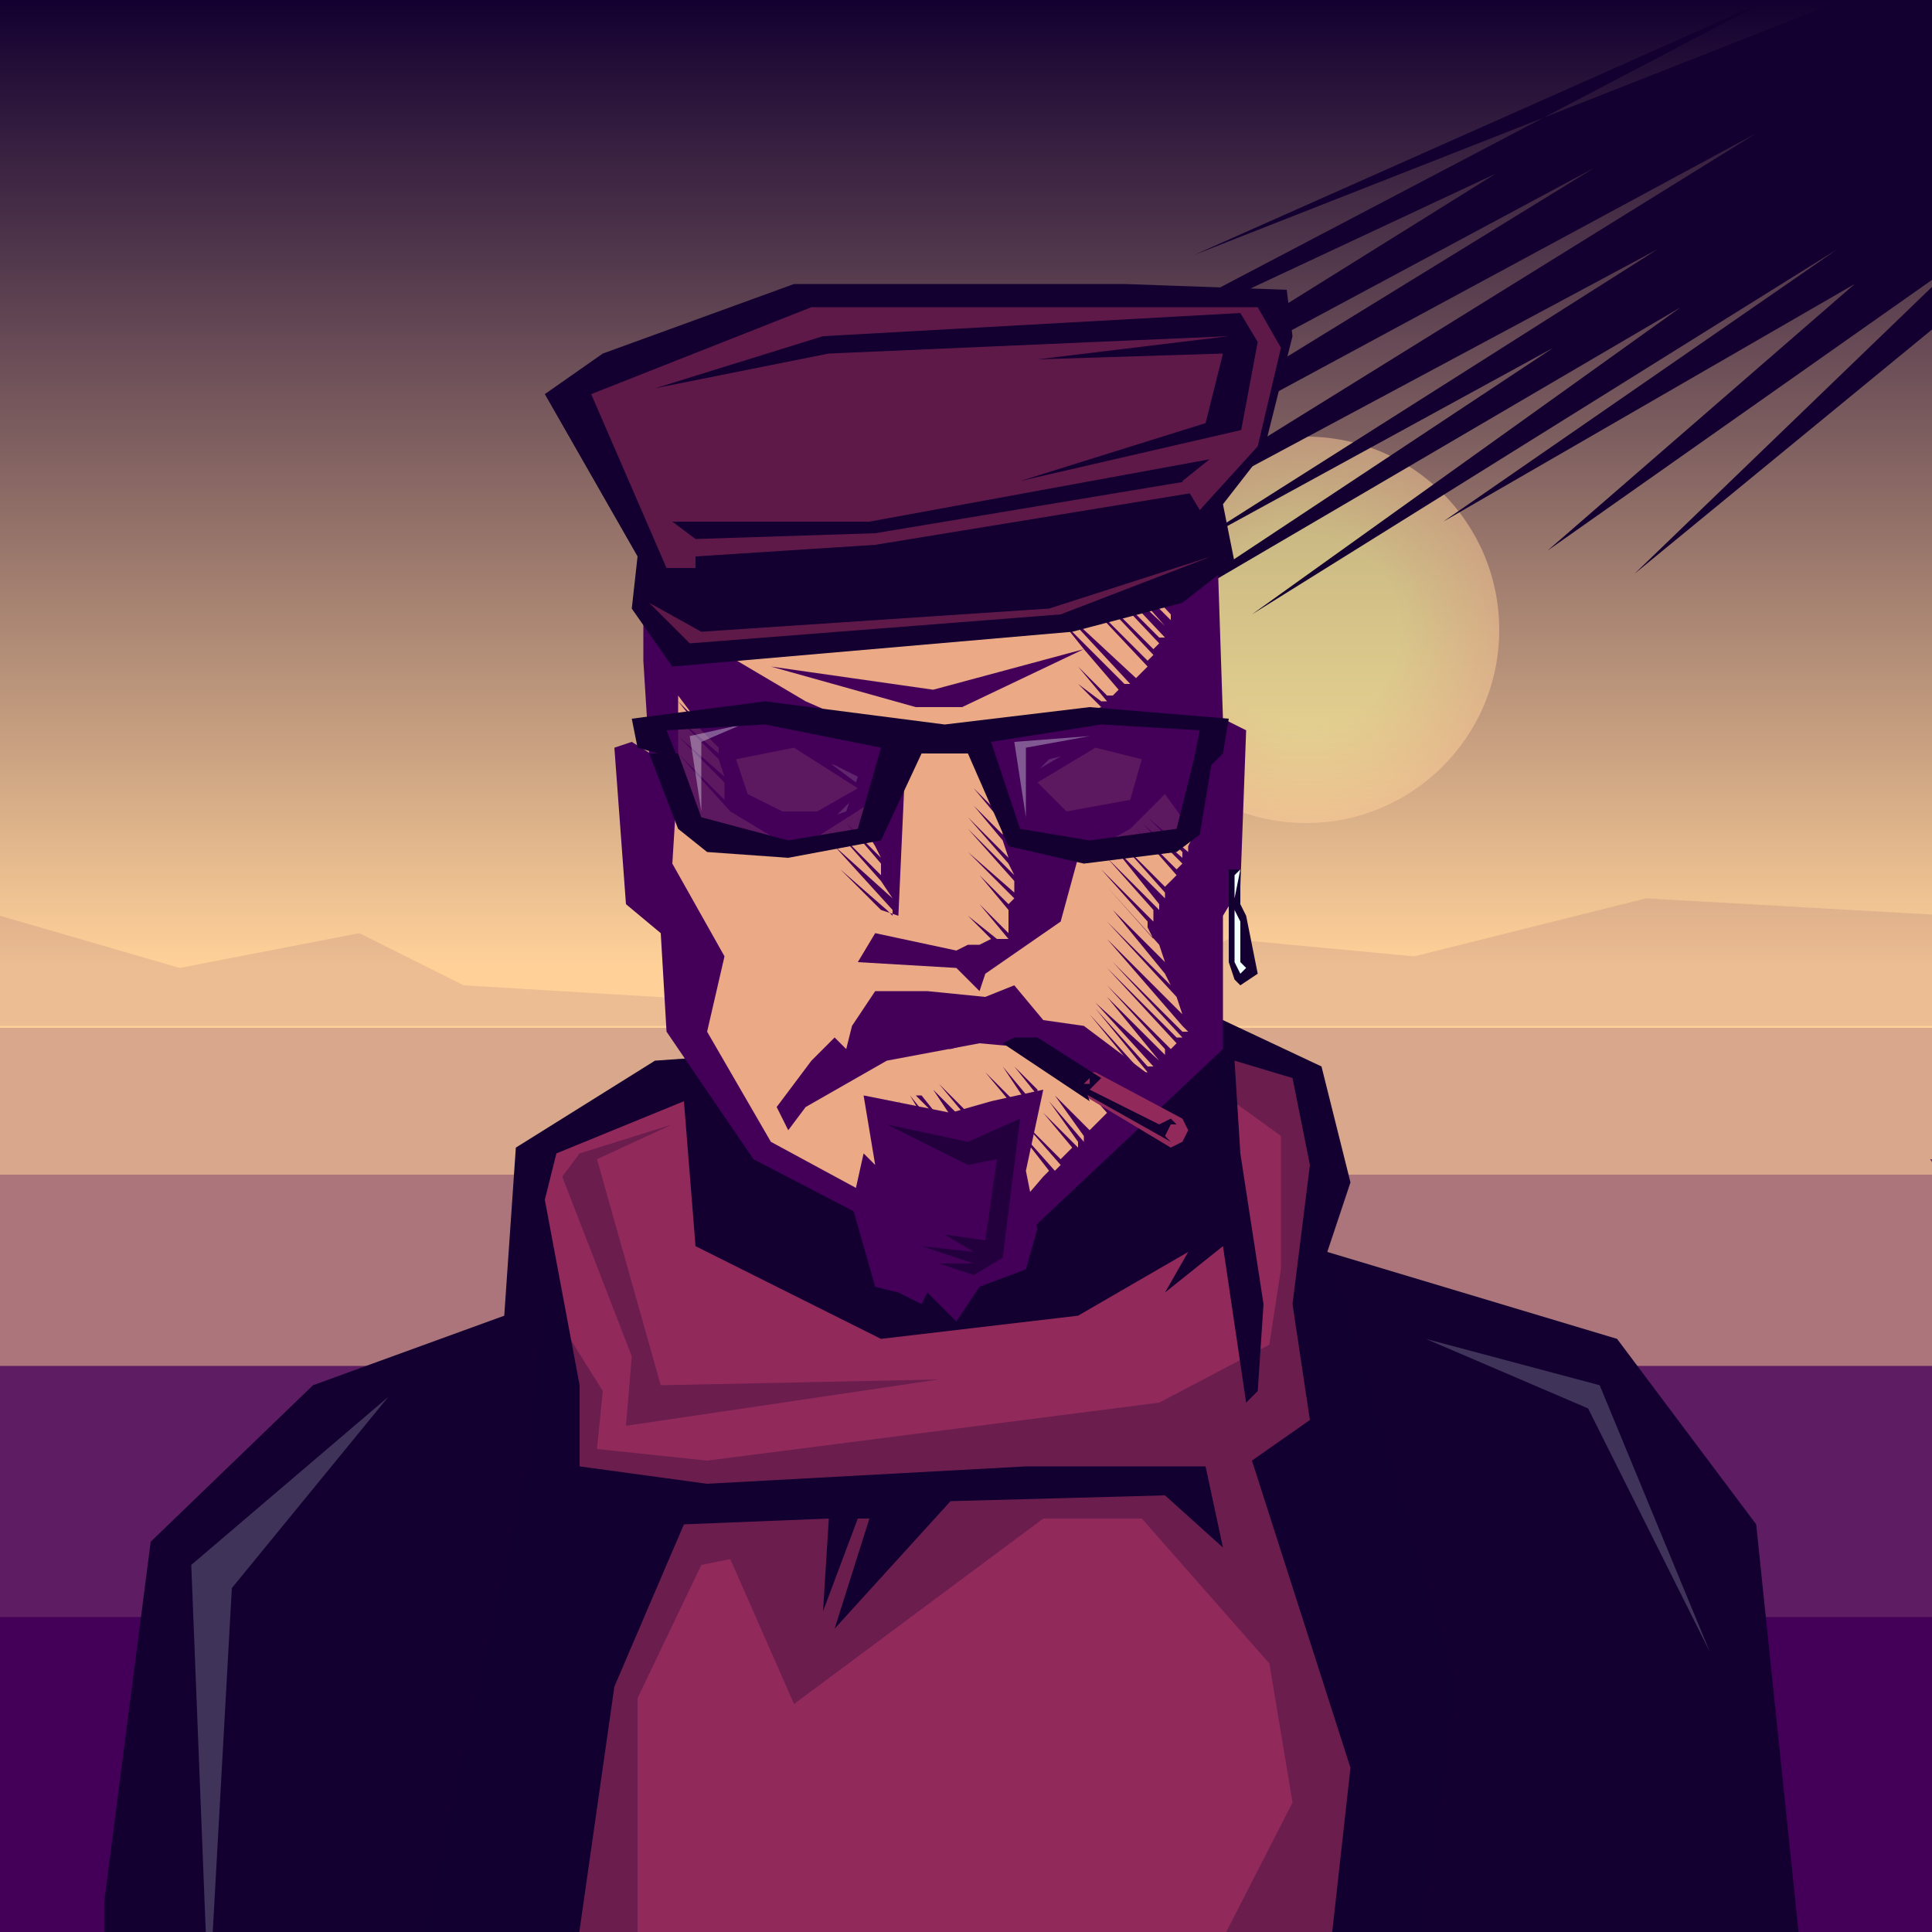 <?xml version="1.0" encoding="utf-8"?><svg xmlns="http://www.w3.org/2000/svg" width="1000px" height="1000px" viewBox="0 0 1000 1000"><rect x="0" y="0" width="1000" height="1000" fill="#808080" stroke="none"/><linearGradient id="g" gradientUnits="userSpaceOnUse" x1="500" y1="1000" x2="500" y2="0"><stop offset="0.5" style="stop-color:#FFD199"/><stop offset="1" style="stop-color:#130030"/></linearGradient><rect fill="url(#g)" width="1000" height="1000"/><radialGradient id="s" cx="676" cy="326" r="100" gradientUnits="userSpaceOnUse"><stop  offset="0.5" style="stop-color:#FFFF9E"/><stop offset="1" style="stop-color:#FFD199"/></radialGradient><circle opacity="0.5" fill="url(#s)" cx="676" cy="326" r="100"/><g><polygon opacity="0.7" points="1050,603 1029,603 1029,597 1044,597 1026,549 1005,600 1026,591 1026,552 1026,603 1023,603 1023,600 999,600 1005,609 1053,609 1050,603 " fill="#440059" /><animateMotion path="m 0 0 h -5000" dur="1500s" repeatCount="indefinite" /></g><g><polygon opacity="1" points="1131,63 1104,0 954,0 618,132 915,0 492,222 774,90 495,264 825,87 459,312 909,69 522,309 858,129 612,285 804,180 573,333 870,159 648,318 951,129 747,270 960,147 801,285 1014,135 846,297 1131,63 " fill="#130030" /><animateMotion path="M 0 0 H 15 Z" dur="5s" repeatCount="indefinite"/></g><rect x="0" y="532" opacity="0.2" fill="#440059" width="1000" height="469"/><rect x="0" y="608" opacity="0.3" fill="#440059" width="1000" height="397"/><rect x="0" y="707" opacity="0.75" fill="#440059" width="1000" height="500"><animateMotion path="M 0 0 V 20 Z" dur="10s" repeatCount="indefinite" /></rect><rect x="0" y="837" fill="#440059" width="1000" height="163.167"><animateMotion path="M 0 0 V 60 Z" dur="10s" repeatCount="indefinite" /></rect><polygon opacity="0.1" points="1011,474 852,465 732,495 636,486 606,501 390,519 240,510 186,483 93,501 0,474 0,531 1014,531 " fill="#440059" /><polygon opacity="1" points="909,789 837,693 687,648 699,612 684,552 633,528 339,549 267,594 261,681 162,717 78,798 54,984 54,1020 933,1020 909,789 " fill="#130030" /><polygon opacity="1" points="648,756 678,735 669,675 678,603 669,558 639,549 642,597 654,675 651,720 645,726 633,645 603,669 615,648 558,681 456,693 360,645 354,570 288,597 282,621 300,717 300,759 366,768 531,759 624,759 624,759 633,801 603,774 492,777 432,843 450,786 444,786 426,834 429,786 354,789 318,873 297,1020 687,1023 699,915 648,756 " fill="#912A5B" /><polygon opacity="0.3" points="630,546 630,564 663,588 663,657 657,696 600,726 366,756 309,750 312,720 282,672 273,762 216,1017 216,1044 330,1056 330,879 363,810 378,807 411,882 540,786 591,786 657,861 669,933 606,1056 726,1062 753,873 696,675 681,636 687,603 675,549 630,546 " fill="#130030" /><polygon opacity="0.3" points="486,714 342,717 309,600 348,582 300,597 291,609 327,702 324,738 486,714 " fill="#130030" /><polygon opacity="0.2" points="738,693 828,717 885,855 822,729 738,693 " fill="#F2FFFF" /><polygon opacity="0.2" points="120,822 201,723 99,810 108,1038 120,822 " fill="#F2FFFF" /><polygon opacity="1" points="339,306 348,531 393,597 465,636 528,636 624,537 633,399 597,216 393,198 354,237 " fill="#EBA986" /><polygon opacity="1" points="471,630 399,591 366,534 375,495 348,447 351,399 327,384 318,387 324,468 342,483 345,534 390,600 465,639 531,639 633,543 633,474 642,459 645,378 633,372 630,282 603,198 444,174 375,198 333,264 333,342 336,390 351,399 351,360 360,372 351,363 363,378 372,387 372,390 351,372 372,393 375,402 351,381 375,405 375,414 351,390 378,420 408,438 420,435 453,414 453,420 450,417 453,420 453,426 447,420 453,429 453,435 444,423 453,438 456,444 438,426 456,447 456,450 456,453 432,429 456,456 462,465 432,438 462,471 462,474 459,471 435,450 456,471 465,474 468,408 465,384 417,363 351,324 357,240 396,207 579,237 591,270 558,237 594,276 594,285 555,246 597,288 600,297 555,252 603,303 606,309 555,264 606,318 606,321 555,270 603,324 603,324 552,276 603,330 600,330 549,279 600,333 597,336 546,285 597,339 594,342 546,294 594,345 591,348 591,348 546,300 591,348 588,351 546,312 585,354 582,354 564,336 564,336 564,336 549,321 561,336 483,357 399,345 474,366 498,366 561,336 579,357 576,360 558,342 576,360 573,360 558,345 573,363 570,363 558,354 570,366 513,384 513,396 513,405 510,402 513,405 516,414 507,405 516,414 519,423 504,408 519,426 519,432 504,417 519,435 522,444 501,423 522,447 525,453 501,429 525,456 525,456 525,462 501,441 525,465 522,468 507,453 522,471 522,477 507,462 522,477 522,483 507,468 522,486 516,486 501,474 513,486 507,489 501,480 507,489 501,489 492,483 501,489 495,492 453,483 444,498 495,501 507,513 510,504 549,477 558,444 585,429 603,411 618,432 603,414 618,432 615,438 597,417 615,438 615,441 594,423 612,441 612,444 591,426 612,447 609,450 588,429 609,453 606,456 585,432 606,456 603,459 579,435 603,462 603,465 576,438 600,468 600,471 573,444 597,471 597,477 570,450 594,477 594,480 597,486 573,459 600,489 603,498 576,471 603,504 606,510 573,477 609,516 612,525 573,486 612,531 615,534 612,534 576,498 612,537 609,537 573,501 609,540 606,543 573,510 603,543 603,546 573,516 600,549 600,549 567,519 597,552 594,552 567,522 594,555 591,555 564,525 591,558 588,561 561,531 588,561 585,564 558,537 585,564 582,567 558,540 558,540 507,531 492,531 474,528 429,564 474,540 492,543 513,537 552,543 558,540 579,567 579,570 555,546 576,573 576,573 549,549 573,576 570,579 552,558 570,579 567,582 549,564 567,582 564,585 546,567 561,588 561,591 543,570 558,591 558,594 540,576 555,594 552,597 534,579 552,597 549,600 528,579 549,603 546,606 522,579 543,606 540,609 516,582 537,567 537,564 525,552 537,567 534,570 519,552 531,570 528,573 510,555 525,573 522,576 507,558 522,576 516,576 498,558 516,576 510,579 492,558 492,558 510,579 504,579 486,561 501,579 498,579 483,564 483,564 495,582 489,582 477,567 474,567 489,582 483,582 471,567 471,567 480,582 477,582 465,570 465,570 474,582 468,582 462,573 462,573 468,582 462,582 456,576 456,576 459,582 453,579 480,594 501,591 516,582 540,609 522,630 " fill="#440059" /><polygon opacity="1" points="543,393 534,402 540,417 567,429 585,420 594,390 579,384 543,393 " fill="#FFFFE6" /><polygon opacity="1" points="432,396 402,387 378,393 384,417 411,429 438,420 444,402 432,396 " fill="#FFFFE6" /><circle fill="#440059" cx="566" cy="406" r="7.3"/><circle opacity="0.66" fill="#FFFFFF" cx="570" cy="404" r="3"/><circle fill="#440059" cx="414" cy="407" r="7.3"/><circle opacity="0.66" fill="#FFFFFF" cx="418" cy="404" r="3"/><g><polygon opacity="1" points="411,381 378,390 378,417 405,432 423,432 447,408 " fill="#440059" /><polygon opacity="1" points="567,381 531,402 546,429 567,429 588,420 597,387 " fill="#440059" /><polygon opacity="1" points="411,387 381,393 387,411 405,420 423,420 444,408 " fill="#EBA986" /><polygon opacity="1" points="567,387 537,405 552,420 585,414 591,393 " fill="#EBA986" /><animate attributeName="opacity" values="0;0;0;0;0;0;0;0;0;0;0;0;1;0;0;0;0;0;0;0;0" dur="4s" repeatCount="indefinite" begin="0s"/></g><polygon opacity="1" points="597,558 561,531 540,528 525,510 510,516 480,513 453,513 441,531 438,543 432,537 420,549 402,573 408,585 417,573 459,549 507,540 540,543 582,570 534,621 531,606 540,564 513,570 492,576 447,567 453,603 447,597 441,624 453,666 465,669 477,675 480,669 495,684 507,666 531,657 537,636 534,624 597,558 " fill="#440059" /><polygon opacity="0.66" points="528,579 501,591 459,582 501,603 516,600 510,642 489,639 504,648 477,645 504,654 486,654 504,660 519,651 528,579 " fill="#130030" /><polygon opacity="1" points="636,450 642,450 642,468 645,474 651,504 642,510 639,507 636,498 636,471 636,468 636,450 636,450 " fill="#130030" /><polygon opacity="1" points="639,453 642,450 639,465 639,453 639,453 " fill="#F2FFFF" /><polygon opacity="1" points="639,471 642,477 642,498 645,501 642,504 639,498 639,471 639,471 " fill="#F2FFFF" /><polygon opacity="0.85" points="342,375 399,369 468,381 543,372 630,375 615,429 609,435 558,441 525,435 507,384 465,387 450,432 402,438 369,435 351,402 " fill="#440059" /><polygon opacity="0.35" points="357,381 363,420 363,384 384,375 " fill="#F2FFFF" /><polygon opacity="0.35" points="525,384 564,381 531,387 531,423 " fill="#F2FFFF" /><polygon opacity="1" points="564,366 489,375 396,363 327,372 330,387 351,393 345,378 396,375 456,387 444,429 408,435 363,423 351,390 336,390 351,429 366,441 408,444 456,435 477,390 501,390 522,438 561,447 609,441 621,432 627,396 618,393 609,429 564,435 528,429 513,384 570,375 621,378 618,393 627,396 633,390 636,372 " fill="#130030" /><polygon opacity="1" points="669,174 666,150 582,147 411,147 312,183 282,204 330,288 327,315 348,345 555,327 612,312 639,291 633,261 654,234 " fill="#130030" /><polygon opacity="0.6" points="336,312 357,333 549,318 627,288 543,315 363,327 " fill="#912A5B" /><polygon opacity="0.6" points="651,159 420,159 306,204 345,294 360,294 360,288 453,282 618,255 615,249 453,276 360,279 348,270 450,270 450,270 630,237 645,222 528,249 624,219 633,183 537,186 636,174 429,183 339,201 426,174 642,162 651,177 642,225 612,249 621,264 651,231 663,180 " fill="#912A5B" /><polygon opacity="1" points="567,555 612,579 615,585 612,591 606,594 561,567 555,555 567,555 567,555 " fill="#912A5B" /><polygon opacity="1" points="519,540 564,570 561,561 564,558 570,558 537,537 525,537 519,540 519,540 " fill="#130030" /><polygon opacity="1" points="570,558 564,558 564,561 558,561 558,564 606,591 612,591 606,591 603,588 606,582 609,582 606,579 600,582 600,582 564,564 567,561 570,558 " fill="#130030" /></svg> 